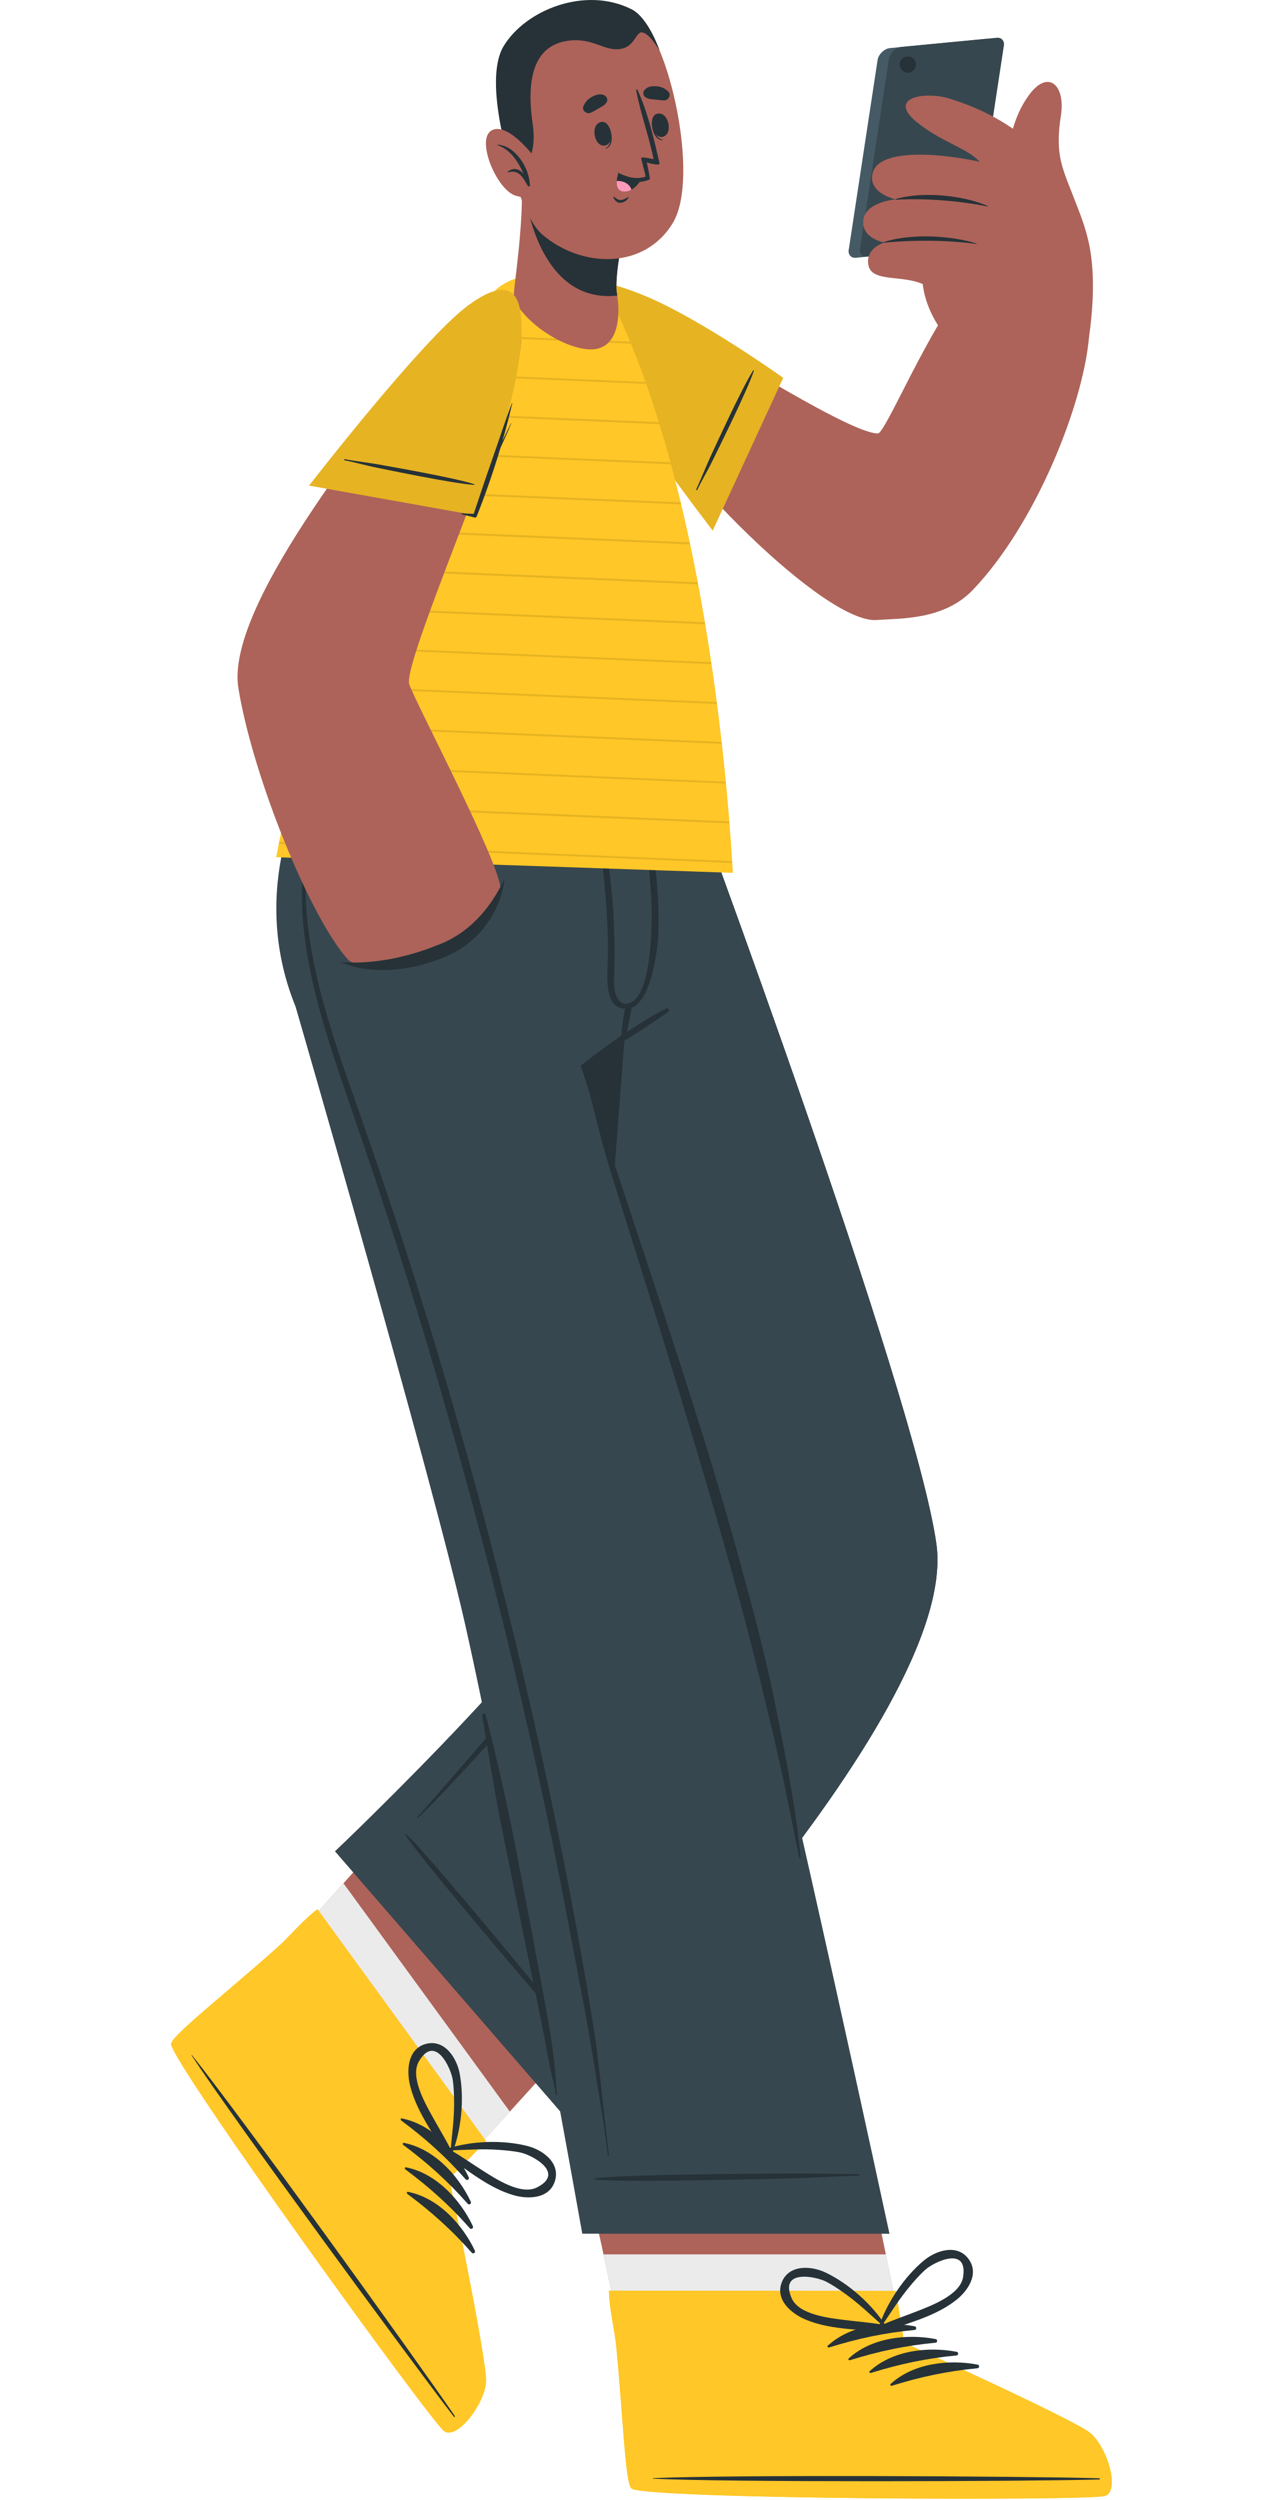 <svg width="180" height="350" viewBox="0 0 137 363" fill="none" xmlns="http://www.w3.org/2000/svg">
<path d="M39.611 352.785C37.701 351.415 0.351 299.765 0.171 296.895C0.091 295.815 7.301 289.935 16.211 283.085C18.131 281.595 44.501 251.355 44.501 251.355L68.931 284.935L40.391 316.305C40.391 316.305 45.841 342.475 45.701 345.645C45.561 348.795 41.521 354.145 39.611 352.785Z" fill="#AD6359"/>
<path d="M39.611 352.785C37.711 351.415 0.361 299.765 0.181 296.895C0.101 295.805 7.311 289.935 16.221 283.085C16.891 282.565 20.561 278.505 25.061 273.455L49.231 306.605L40.401 316.305C40.401 316.305 45.841 342.475 45.701 345.635C45.561 348.795 41.521 354.145 39.611 352.785Z" fill="#EBEBEB"/>
<path d="M39.66 352.995C37.74 351.615 0.181 299.685 0.001 296.795C-0.069 295.725 7.001 290.215 15.271 282.905C17.27 281.145 19.041 278.875 21.28 277.195L45.81 310.915L40.441 316.315C40.441 316.315 45.931 342.635 45.781 345.815C45.63 348.985 41.581 354.365 39.66 352.995Z" fill="#FFC727"/>
<path d="M41.2 350.745C35.12 341.885 9.75 306.715 3.06 298.425C3.01 298.355 2.96 298.395 3.01 298.465C8.85 307.375 34.5 342.335 41.06 350.855C41.19 351.025 41.321 350.935 41.2 350.745Z" fill="#263238"/>
<path d="M43.26 316.135C41.42 312.245 37.87 308.435 33.53 307.585C33.36 307.555 33.32 307.795 33.43 307.875C36.94 310.485 39.91 313.145 42.81 316.435C43.02 316.665 43.39 316.415 43.26 316.135Z" fill="#263238"/>
<path d="M43.56 319.685C41.721 315.795 38.17 311.985 33.831 311.135C33.66 311.105 33.62 311.345 33.73 311.425C37.24 314.035 40.211 316.695 43.111 319.985C43.321 320.215 43.691 319.965 43.56 319.685Z" fill="#263238"/>
<path d="M43.861 323.235C42.02 319.345 38.471 315.535 34.13 314.685C33.961 314.655 33.92 314.895 34.031 314.975C37.541 317.585 40.511 320.245 43.41 323.535C43.62 323.775 43.99 323.515 43.861 323.235Z" fill="#263238"/>
<path d="M44.151 326.795C42.31 322.905 38.761 319.095 34.421 318.245C34.251 318.215 34.211 318.455 34.321 318.535C37.831 321.145 40.801 323.805 43.701 327.095C43.921 327.325 44.281 327.065 44.151 326.795Z" fill="#263238"/>
<path d="M55.76 316.735C56.64 314.045 53.99 312.145 51.76 311.585C48.14 310.675 43.63 310.845 40.1 311.985C40.01 312.015 40 312.095 40.03 312.155C39.78 312.355 39.67 312.785 39.99 313.005C43.08 315.075 46.13 317.675 49.77 318.735C51.89 319.345 54.93 319.275 55.76 316.735ZM45.32 315.185C43.77 314.205 42.29 313.155 40.7 312.225C42.98 312.155 45.24 311.985 47.52 312.145C48.61 312.225 49.73 312.315 50.79 312.545C52.45 312.895 57.35 315.505 53.15 317.615C50.84 318.775 47.16 316.355 45.32 315.185Z" fill="#263238"/>
<path d="M34.69 302.625C35.53 306.315 37.94 309.525 39.82 312.735C40.02 313.065 40.45 312.985 40.67 312.745C40.73 312.775 40.81 312.775 40.84 312.695C42.19 309.235 42.63 304.745 41.94 301.075C41.51 298.805 39.77 296.055 37.04 296.765C34.45 297.445 34.2 300.475 34.69 302.625ZM36.01 299.315C38.37 295.255 40.68 300.295 40.93 301.975C41.09 303.055 41.12 304.175 41.13 305.265C41.15 307.555 40.84 309.795 40.63 312.065C39.8 310.425 38.84 308.885 37.96 307.275C36.91 305.375 34.71 301.555 36.01 299.315Z" fill="#263238"/>
<path d="M64.061 221.455C61.751 232.885 23.841 268.805 23.841 268.805L56.901 306.965C56.901 306.965 114.711 249.445 111.201 224.195C108.141 202.235 75.261 113.905 75.261 113.905H37.321C37.321 113.905 66.341 210.215 64.061 221.455Z" fill="#263238"/>
<path d="M64.061 221.455C61.751 232.885 23.841 268.805 23.841 268.805L56.901 306.965C56.901 306.965 114.711 249.445 111.201 224.195C108.141 202.235 75.261 113.905 75.261 113.905H37.321C37.321 113.905 66.341 210.215 64.061 221.455Z" fill="#37474F"/>
<path d="M60.66 297.885C56.27 292.415 57.611 293.925 53.151 288.505C50.971 285.855 36.63 268.445 34.17 266.325C34.12 266.275 34.02 266.355 34.06 266.415C35.711 269.215 50.35 286.375 52.581 288.985C57.141 294.315 55.891 292.735 60.501 298.015C60.59 298.125 60.74 297.995 60.66 297.885Z" fill="#263238"/>
<path d="M68.771 215.885C68.231 213.035 67.611 210.195 67.01 207.345C65.781 201.545 64.471 195.755 63.09 189.985C60.361 178.545 57.401 167.165 54.181 155.845C50.951 144.495 47.531 133.155 43.59 122.025C43.1 120.645 42.6 119.275 42.1 117.905C42.06 117.805 41.901 117.845 41.931 117.955C45.341 129.105 48.851 140.225 52.051 151.445C55.231 162.615 58.181 173.845 60.961 185.125C62.351 190.785 63.651 196.475 64.921 202.165C65.54 204.965 66.15 207.765 66.751 210.565C67.35 213.405 68.16 216.315 68.341 219.225C68.51 222.085 67.581 224.615 66.111 227.025C64.691 229.355 63.011 231.545 61.401 233.735C58.16 238.135 36.791 262.855 35.791 263.795C35.711 263.865 35.831 263.975 35.91 263.905C40.05 260.185 56.751 241.505 60.071 237.115C61.721 234.945 63.321 232.745 64.891 230.515C66.361 228.435 67.841 226.315 68.66 223.875C69.55 221.255 69.281 218.555 68.771 215.885Z" fill="#263238"/>
<path d="M68.701 113.905L61.81 204.295C55.24 173.355 37.331 113.905 37.331 113.905H68.701Z" fill="#263238"/>
<path d="M135.511 362.315C133.281 363.055 69.541 362.795 67.111 361.245C66.191 360.665 65.691 351.375 65.401 340.145C65.331 337.715 56.431 298.595 56.431 298.595L97.961 298.645L106.491 340.185C106.491 340.185 130.851 351.205 133.321 353.185C135.791 355.155 137.731 361.575 135.511 362.315Z" fill="#AD6359"/>
<path d="M135.501 362.315C133.271 363.045 69.531 362.795 67.111 361.235C66.181 360.655 65.68 351.375 65.4 340.135C65.371 339.285 64.261 333.925 62.831 327.325H103.861L106.501 340.175C106.501 340.175 130.851 351.195 133.331 353.175C135.791 355.155 137.731 361.575 135.501 362.315Z" fill="#EBEBEB"/>
<path d="M135.701 362.405C133.461 363.145 69.361 362.895 66.921 361.335C66.011 360.755 65.731 351.795 64.701 340.815C64.451 338.165 63.671 335.395 63.621 332.595L105.321 332.635L106.521 340.155C106.521 340.155 131.021 351.225 133.511 353.225C135.991 355.215 137.941 361.665 135.701 362.405Z" fill="#FFC727"/>
<path d="M135.701 362.405C133.461 363.145 69.361 362.895 66.921 361.335C66.011 360.755 65.731 351.795 64.701 340.815C64.451 338.165 63.671 335.395 63.621 332.595L105.321 332.635L106.521 340.155C106.521 340.155 131.021 351.225 133.511 353.225C135.991 355.215 137.941 361.665 135.701 362.405Z" fill="#FFC727"/>
<path d="M134.791 359.835C124.051 359.525 80.691 359.305 70.041 359.825C69.951 359.825 69.951 359.885 70.041 359.895C80.681 360.435 124.041 360.305 134.791 360.015C135.021 360.005 135.021 359.845 134.791 359.835Z" fill="#263238"/>
<path d="M108.051 337.775C103.821 336.965 98.651 337.595 95.411 340.595C95.281 340.715 95.451 340.885 95.591 340.845C99.771 339.545 103.671 338.715 108.031 338.305C108.341 338.285 108.351 337.835 108.051 337.775Z" fill="#263238"/>
<path d="M111.091 339.625C106.871 338.815 101.691 339.445 98.451 342.445C98.321 342.565 98.491 342.735 98.631 342.695C102.811 341.395 106.711 340.565 111.071 340.155C111.381 340.135 111.391 339.685 111.091 339.625Z" fill="#263238"/>
<path d="M114.141 341.475C109.921 340.665 104.741 341.295 101.501 344.295C101.371 344.415 101.541 344.585 101.681 344.545C105.861 343.245 109.76 342.415 114.121 342.005C114.421 341.985 114.441 341.535 114.141 341.475Z" fill="#263238"/>
<path d="M117.181 343.335C112.951 342.525 107.781 343.155 104.541 346.155C104.411 346.275 104.581 346.445 104.721 346.405C108.901 345.105 112.801 344.275 117.161 343.865C117.471 343.835 117.481 343.385 117.181 343.335Z" fill="#263238"/>
<path d="M115.891 328.025C114.241 325.735 111.141 326.745 109.371 328.225C106.501 330.615 103.991 334.355 102.821 337.885C102.791 337.975 102.851 338.025 102.921 338.035C102.931 338.355 103.221 338.695 103.581 338.565C107.081 337.285 110.971 336.355 113.971 334.035C115.731 332.695 117.461 330.205 115.891 328.025ZM108.491 335.545C106.791 336.215 105.061 336.795 103.381 337.535C104.661 335.655 105.861 333.725 107.331 331.975C108.031 331.135 108.771 330.295 109.581 329.565C110.841 328.425 115.831 326.005 115.071 330.645C114.641 333.205 110.521 334.745 108.491 335.545Z" fill="#263238"/>
<path d="M92.081 336.745C95.561 338.245 99.571 338.185 103.271 338.555C103.651 338.595 103.851 338.195 103.781 337.875C103.841 337.845 103.891 337.775 103.841 337.705C101.841 334.575 98.471 331.575 95.101 329.965C93.021 328.975 89.771 328.755 88.731 331.385C87.761 333.875 90.051 335.865 92.081 336.745ZM90.181 333.715C88.291 329.415 93.731 330.515 95.231 331.315C96.201 331.825 97.121 332.455 98.011 333.095C99.871 334.425 101.501 335.995 103.211 337.505C101.401 337.205 99.581 337.075 97.771 336.845C95.611 336.565 91.231 336.095 90.181 333.715Z" fill="#263238"/>
<path d="M74.841 113.905C74.801 114.705 72.681 121.965 71.581 132.835C70.791 140.775 69.801 147.795 68.741 148.675C67.541 149.665 61.551 153.515 59.531 154.745C59.531 154.745 78.221 211.415 83.051 230.295C90.041 257.675 104.381 324.335 104.381 324.335L59.751 324.325C59.751 324.325 48.591 261.615 42.661 235.545C37.571 213.195 18.091 146.145 18.091 146.145C11.001 128.715 19.671 113.905 19.671 113.905C19.671 113.905 74.851 113.875 74.841 113.905Z" fill="#37474F"/>
<path d="M99.961 315.685C93.421 315.645 95.301 315.555 88.761 315.585C85.561 315.605 64.541 315.735 61.561 316.305C61.491 316.315 61.501 316.435 61.561 316.445C64.561 316.925 85.571 316.405 88.771 316.325C95.301 316.155 93.431 316.125 99.961 315.885C100.081 315.885 100.081 315.685 99.961 315.685Z" fill="#263238"/>
<path d="M71.901 146.435C67.551 148.725 63.461 151.665 59.591 154.675C59.441 154.795 59.591 155.035 59.761 154.925C63.931 152.315 68.211 149.765 72.231 146.925C72.541 146.705 72.241 146.255 71.901 146.435Z" fill="#263238"/>
<path d="M68.501 115.605C68.461 115.455 68.191 115.465 68.211 115.625C69.071 120.925 69.461 125.645 69.781 130.675C69.931 133.005 70.051 146.025 65.921 145.715C65.231 145.665 64.781 145.055 64.521 144.065C64.211 142.875 64.431 141.315 64.441 140.075C64.471 137.345 64.411 134.615 64.221 131.885C63.871 126.795 63.111 121.765 61.721 116.855C61.671 116.695 61.441 116.745 61.471 116.905C62.561 123.855 63.451 130.825 63.481 137.875C63.491 141.265 62.601 146.505 66.141 146.475C69.751 146.445 70.731 137.745 70.811 135.395C71.021 128.855 70.001 121.975 68.501 115.605Z" fill="#263238"/>
<path d="M66.071 146.045C65.841 146.955 65.691 147.895 65.581 148.825C65.501 149.545 65.351 150.335 65.541 151.055C65.581 151.195 65.771 151.175 65.831 151.075C66.211 150.405 66.281 149.565 66.431 148.825C66.611 147.965 66.801 147.105 66.961 146.235C67.061 145.645 66.211 145.485 66.071 146.045Z" fill="#263238"/>
<path d="M55.751 300.175C55.621 298.915 55.461 297.665 55.291 296.415C54.971 294.005 51.331 274.495 49.411 264.985C48.321 259.615 47.061 254.295 45.731 248.985C45.641 248.615 45.151 248.795 45.211 249.155C46.021 254.015 46.801 258.875 47.721 263.715C48.641 268.535 53.811 293.405 54.301 296.105C54.541 297.455 54.801 298.795 55.061 300.135C55.331 301.475 55.711 302.785 55.921 304.135C55.941 304.265 56.121 304.205 56.101 304.075C55.911 302.795 55.891 301.475 55.751 300.175Z" fill="#263238"/>
<path d="M87.741 247.265C86.251 239.855 84.251 232.555 82.241 225.275C78.181 210.635 73.411 196.195 68.651 181.775C67.281 177.615 65.911 173.465 64.531 169.305C63.841 167.225 60.481 156.025 60.061 154.955C60.021 154.845 59.861 154.895 59.891 155.005C60.851 158.825 62.181 164.385 63.291 168.165C64.391 171.905 65.591 175.605 66.751 179.325C69.031 186.635 71.351 193.925 73.561 201.255C77.931 215.735 82.281 230.215 85.831 244.925C86.821 249.045 87.821 253.155 88.721 257.295C89.631 261.425 90.401 265.585 91.271 269.725C91.291 269.835 91.481 269.805 91.471 269.695C90.731 262.155 89.231 254.695 87.741 247.265Z" fill="#263238"/>
<path d="M60.001 285.995C57.541 271.865 54.601 257.815 51.341 243.855C48.061 229.825 44.421 215.885 40.401 202.045C36.381 188.215 31.931 174.495 27.141 160.905C24.871 154.465 22.571 148.015 21.081 141.335C19.611 134.735 18.861 127.595 20.401 120.945C20.791 119.255 21.281 117.605 21.931 115.985C21.971 115.875 21.811 115.775 21.761 115.895C16.391 128.405 19.881 142.075 23.961 154.405C26.201 161.155 28.591 167.865 30.801 174.625C33.071 181.565 35.241 188.545 37.321 195.545C41.441 209.425 45.261 223.385 48.691 237.455C52.111 251.515 55.171 265.675 57.851 279.895C60.541 294.165 60.401 292.995 62.691 307.335C62.991 309.205 63.221 311.075 63.471 312.945C63.481 313.045 63.651 313.045 63.631 312.945C61.911 298.755 62.451 300.105 60.001 285.995Z" fill="#263238"/>
<path d="M102.671 8.595L98.49 36.085C98.281 36.895 98.74 37.505 99.51 37.425L113.361 36.095C114.131 36.025 114.931 35.295 115.141 34.485L119.321 6.995C119.531 6.175 119.071 5.575 118.301 5.655L104.451 6.985C103.681 7.055 102.881 7.775 102.671 8.595Z" fill="#455A64"/>
<path d="M104.32 8.425L100.14 35.915C99.93 36.735 100.39 37.335 101.16 37.255L115.01 35.925C115.78 35.855 116.58 35.125 116.79 34.315L120.97 6.825C121.18 6.005 120.72 5.405 119.95 5.485L106.1 6.815C105.33 6.885 104.53 7.605 104.32 8.425Z" fill="#37474F"/>
<path d="M108.23 9.285C108.28 9.935 107.79 10.505 107.14 10.555C106.49 10.605 105.92 10.115 105.87 9.465C105.82 8.815 106.31 8.245 106.96 8.195C107.62 8.145 108.18 8.635 108.23 9.285Z" fill="#263238"/>
<path d="M63.871 52.965C73.171 68.985 95.241 90.565 102.531 90.025C106.001 89.765 112.261 90.055 116.471 85.675C125.641 76.115 132.491 58.765 133.351 49.095C133.661 45.655 116.551 39.755 114.361 42.725C109.231 49.675 103.711 62.925 102.701 62.935C98.951 62.975 81.641 52.125 70.581 45.455C56.691 37.105 60.161 46.585 63.871 52.965Z" fill="#AD6359"/>
<path d="M132.231 31.575C129.891 24.855 128.251 23.485 129.291 16.765C129.971 12.355 127.441 10.025 124.681 13.755C120.171 19.865 121.371 29.165 122.711 32.275L132.231 31.575Z" fill="#AD6359"/>
<path d="M132.801 52.125C132.801 52.125 135.031 42.275 133.251 34.865C132.011 29.745 128.081 18.895 113.031 14.295C109.461 13.205 103.601 14.185 108.791 18.085C112.471 20.855 115.641 21.495 117.491 23.495C117.491 23.495 110.191 25.625 109.231 29.245C108.801 30.865 107.751 35.305 107.421 38.875C107.421 38.875 108.181 39.155 109.191 39.375C109.191 39.375 108.621 42.835 111.491 47.335L132.801 52.125Z" fill="#AD6359"/>
<path d="M131.281 30.165C129.031 28.565 124.191 25.265 119.301 23.935C113.861 22.455 102.991 21.085 101.941 25.105C101.171 28.055 105.281 28.945 105.281 28.945C105.281 28.945 100.671 29.325 100.561 32.145C100.461 34.715 103.681 35.215 103.681 35.215C103.681 35.215 100.921 35.925 101.301 38.415C101.761 41.415 107.461 39.435 110.551 42.065C111.231 42.665 131.281 30.165 131.281 30.165Z" fill="#AD6359"/>
<path d="M118.701 29.945C116.331 28.795 110.291 27.545 105.361 28.875C105.251 28.905 105.211 29.005 105.321 28.995C111.051 28.685 116.431 29.515 118.691 29.995C118.721 29.995 118.731 29.955 118.701 29.945Z" fill="#263238"/>
<path d="M117.051 35.385C114.911 34.595 108.621 33.595 103.671 35.105C103.561 35.135 103.531 35.245 103.641 35.235C109.621 34.665 114.761 35.085 117.041 35.435C117.071 35.445 117.081 35.395 117.051 35.385Z" fill="#263238"/>
<path d="M88.941 54.865L78.701 77.045C78.701 77.045 62.321 55.745 59.271 48.125C55.841 39.545 60.981 39.665 69.081 43.055C77.181 46.455 88.941 54.865 88.941 54.865Z" fill="#FFC727"/>
<path opacity="0.1" d="M88.941 54.865L78.701 77.045C78.701 77.045 62.321 55.745 59.271 48.125C55.841 39.545 60.981 39.665 69.081 43.055C77.181 46.455 88.941 54.865 88.941 54.865Z" fill="black"/>
<path d="M84.571 53.795C82.881 56.445 78.941 65.095 78.281 66.515C77.931 67.265 76.661 70.325 76.301 71.065C76.251 71.165 76.411 71.215 76.461 71.115C77.141 69.695 77.971 68.335 78.661 66.915C79.371 65.465 83.681 56.835 84.681 53.845C84.701 53.785 84.611 53.735 84.571 53.795Z" fill="#263238"/>
<path d="M15.271 124.465C15.271 124.455 81.641 126.735 81.641 126.735C81.591 128.035 79.711 74.625 63.551 42.695C62.451 40.515 52.101 37.865 47.351 41.945C26.571 59.835 15.241 125.305 15.271 124.465Z" fill="#FFC727"/>
<path opacity="0.1" d="M46.211 42.985L64.051 43.745C64.111 43.835 64.161 43.935 64.201 44.035L45.921 43.255C46.021 43.165 46.121 43.075 46.211 42.985ZM41.271 48.825L66.811 49.895C66.781 49.795 66.741 49.705 66.691 49.615L41.461 48.535C41.401 48.635 41.331 48.735 41.271 48.825ZM37.711 54.425L69.031 55.745C69.001 55.645 68.971 55.555 68.931 55.465L37.861 54.145C37.811 54.245 37.761 54.335 37.711 54.425ZM34.741 60.055L70.961 61.595C70.931 61.495 70.901 61.395 70.871 61.295L34.871 59.775C34.831 59.865 34.781 59.965 34.741 60.055ZM32.151 65.695L72.631 67.415C72.611 67.315 72.581 67.225 72.551 67.125L32.261 65.415C32.231 65.515 32.191 65.605 32.151 65.695ZM29.841 71.365L74.111 73.235C74.091 73.135 74.061 73.045 74.041 72.945L29.941 71.075C29.911 71.165 29.871 71.275 29.841 71.365ZM27.751 77.025L75.421 79.045C75.401 78.945 75.381 78.855 75.361 78.755L27.851 76.735C27.821 76.825 27.791 76.925 27.751 77.025ZM25.831 82.695L76.591 84.845C76.571 84.745 76.551 84.655 76.531 84.555L25.931 82.405C25.901 82.515 25.871 82.605 25.831 82.695ZM24.071 88.375L77.611 90.645C77.601 90.545 77.581 90.455 77.561 90.355L24.151 88.095C24.121 88.195 24.091 88.285 24.071 88.375ZM22.411 94.045L78.531 96.425C78.511 96.325 78.501 96.245 78.481 96.145L22.491 93.775C22.471 93.865 22.441 93.955 22.411 94.045ZM20.881 99.735L79.321 102.215C79.321 102.115 79.301 102.035 79.291 101.935L20.951 99.465C20.931 99.555 20.901 99.645 20.881 99.735ZM19.441 105.435L80.021 108.005C80.021 107.915 80.011 107.815 79.991 107.725L19.511 105.165C19.491 105.245 19.471 105.335 19.441 105.435ZM18.101 111.135L80.631 113.775L80.601 113.505L18.161 110.855C18.141 110.945 18.121 111.045 18.101 111.135ZM16.841 116.835L81.141 119.555C81.131 119.455 81.121 119.365 81.121 119.265L16.901 116.545C16.881 116.645 16.861 116.745 16.841 116.835ZM15.671 122.535L81.541 125.315C81.531 125.225 81.531 125.125 81.521 125.035L15.721 122.255C15.701 122.345 15.681 122.445 15.671 122.535Z" fill="black"/>
<path d="M62.061 50.605C58.921 51.455 52.211 47.955 49.811 43.515C49.651 43.205 50.131 40.015 50.531 36.095C50.761 33.715 50.971 31.065 50.981 28.635C50.981 28.135 66.231 32.415 66.231 32.415C66.231 32.415 64.711 37.505 64.711 41.755C64.711 42.105 64.751 42.435 64.811 42.755C64.821 42.805 64.831 42.855 64.831 42.925C65.121 44.805 65.411 49.685 62.061 50.605Z" fill="#AD6359"/>
<path d="M64.811 42.745C64.811 42.795 64.821 42.855 64.821 42.915C64.341 42.975 63.831 43.005 63.261 42.985C54.281 42.745 51.961 31.495 51.511 28.645C54.221 29.045 66.221 32.415 66.221 32.415C66.221 32.415 64.701 37.515 64.701 41.755C64.711 42.095 64.741 42.435 64.811 42.745Z" fill="#263238"/>
<path d="M48.221 9.675C46.721 15.125 50.001 30.675 53.941 34.055C59.661 38.955 68.801 39.185 72.911 32.365C76.891 25.755 72.261 5.565 67.871 2.515C61.421 -1.975 50.441 1.615 48.221 9.675Z" fill="#AD6359"/>
<path d="M63.721 18.615C63.701 18.575 63.651 18.685 63.661 18.725C63.911 19.765 64.021 21.005 63.141 21.545C63.111 21.565 63.131 21.615 63.161 21.605C64.291 21.195 64.131 19.555 63.721 18.615Z" fill="#263238"/>
<path d="M62.56 17.705C60.85 17.925 61.41 21.335 63.001 21.135C64.561 20.935 64.001 17.525 62.56 17.705Z" fill="#263238"/>
<path d="M69.871 17.775C69.871 17.735 69.961 17.815 69.971 17.855C70.111 18.915 70.451 20.105 71.471 20.305C71.501 20.315 71.511 20.365 71.471 20.365C70.271 20.385 69.831 18.795 69.871 17.775Z" fill="#263238"/>
<path d="M70.631 16.515C72.311 16.105 73.001 19.485 71.451 19.865C69.921 20.245 69.221 16.855 70.631 16.515Z" fill="#263238"/>
<path d="M60.961 16.375C61.411 16.185 61.781 15.925 62.201 15.695C62.671 15.425 63.081 15.265 63.331 14.755C63.471 14.485 63.321 14.055 63.071 13.905C62.481 13.535 61.821 13.725 61.241 14.015C60.611 14.335 60.201 14.755 59.921 15.405C59.641 16.025 60.371 16.625 60.961 16.375Z" fill="#263238"/>
<path d="M71.661 14.575C71.171 14.575 70.731 14.495 70.251 14.445C69.711 14.395 69.271 14.405 68.831 14.045C68.591 13.855 68.561 13.405 68.731 13.155C69.121 12.585 69.801 12.485 70.451 12.525C71.161 12.565 71.701 12.785 72.221 13.265C72.731 13.735 72.301 14.575 71.661 14.575Z" fill="#263238"/>
<path d="M64.371 28.575C64.661 28.785 64.971 29.075 65.361 29.045C65.731 29.015 66.141 28.775 66.451 28.595C66.481 28.575 66.521 28.605 66.501 28.645C66.291 29.095 65.761 29.445 65.251 29.445C64.761 29.445 64.451 29.065 64.261 28.645C64.251 28.585 64.331 28.545 64.371 28.575Z" fill="#263238"/>
<path d="M64.961 25.225C65.701 26.045 66.651 26.405 67.631 26.425C68.061 26.435 68.511 26.385 68.931 26.265C69.011 26.245 69.101 26.225 69.171 26.195C69.251 26.175 69.311 26.155 69.401 26.125C69.521 26.085 69.571 25.975 69.571 25.855V25.845C69.561 25.805 69.561 25.775 69.541 25.735C69.541 25.735 69.541 25.735 69.541 25.725L69.521 25.635C69.411 24.815 69.121 23.595 69.121 23.595C69.441 23.695 71.071 24.125 70.971 23.705C70.181 20.225 69.301 16.355 67.771 13.055C67.731 12.945 67.551 12.995 67.581 13.115C68.211 16.495 69.431 19.735 70.111 23.115C69.601 23.015 68.751 22.805 68.331 22.885C68.221 22.935 68.921 25.235 68.941 25.615C68.941 25.615 68.941 25.635 68.941 25.655C67.601 26.055 66.501 25.815 65.031 25.115C64.951 25.075 64.881 25.155 64.961 25.225Z" fill="#263238"/>
<path d="M68.38 25.945C68.38 25.945 67.82 27.035 66.891 27.555C66.55 27.745 66.16 27.865 65.74 27.825C64.861 27.745 64.71 26.975 64.76 26.285C64.8 25.715 64.971 25.205 64.971 25.205C64.971 25.205 66.38 26.145 68.38 25.945Z" fill="#263238"/>
<path d="M66.891 27.555C66.55 27.745 66.16 27.865 65.74 27.825C64.861 27.745 64.71 26.975 64.76 26.285C65.671 26.215 66.671 26.685 66.891 27.555Z" fill="#FF99BA"/>
<path d="M70.981 7.325C70.181 6.075 69.291 4.835 68.441 4.705C67.591 4.575 67.381 6.625 65.571 7.055C63.121 7.625 61.551 5.545 58.041 5.875C53.011 6.345 51.501 10.865 52.541 17.945C53.471 24.265 49.751 25.485 49.751 25.485C49.751 25.485 45.161 11.955 48.321 6.705C51.491 1.455 60.151 -2.055 66.911 1.345C69.381 2.585 70.981 7.325 70.981 7.325Z" fill="#263238"/>
<path d="M52.531 22.475C52.531 22.475 48.761 17.595 46.531 18.965C44.301 20.335 47.301 27.525 50.041 28.405C52.781 29.275 53.641 26.765 53.641 26.765L52.531 22.475Z" fill="#AD6359"/>
<path d="M47.441 21.005C47.401 21.005 47.391 21.065 47.431 21.075C49.351 21.745 50.431 23.455 51.211 25.235C50.621 24.565 49.831 24.215 48.931 24.925C48.881 24.965 48.931 25.035 48.991 25.025C49.751 24.825 50.321 24.935 50.871 25.525C51.261 25.945 51.541 26.485 51.831 26.985C51.931 27.145 52.231 27.045 52.151 26.855C52.141 26.845 52.141 26.825 52.131 26.815C52.061 24.405 50.031 21.125 47.441 21.005Z" fill="#263238"/>
<path d="M37.931 50.445C28.291 63.205 7.871 88.245 9.791 99.935C11.921 112.945 20.321 133.445 25.751 139.365C27.051 140.785 34.411 140.145 40.061 137.325C44.671 135.015 47.891 130.745 47.871 129.065C47.831 125.325 35.491 101.995 34.611 99.345C33.731 96.685 45.321 69.885 49.341 56.925C54.421 40.565 46.091 39.645 37.931 50.445Z" fill="#AD6359"/>
<path d="M44.111 74.795L20.061 70.505C20.061 70.505 36.511 49.265 43.12 44.385C50.55 38.895 51.731 43.895 50.511 52.585C49.271 61.285 44.111 74.795 44.111 74.795Z" fill="#FFC727"/>
<path opacity="0.1" d="M44.111 74.795L20.061 70.505C20.061 70.505 36.511 49.265 43.12 44.385C50.55 38.895 51.731 43.895 50.511 52.585C49.271 61.285 44.111 74.795 44.111 74.795Z" fill="black"/>
<path d="M44.041 70.295C41.051 69.335 31.681 67.715 30.141 67.435C29.321 67.285 26.051 66.835 25.241 66.675C25.141 66.655 25.121 66.815 25.231 66.835C26.781 67.135 28.301 67.585 29.851 67.895C31.441 68.215 40.871 70.195 44.021 70.405C44.081 70.425 44.101 70.315 44.041 70.295Z" fill="#263238"/>
<path d="M47.87 65.015C48.41 63.845 48.941 62.675 49.441 61.475C49.451 61.455 49.41 61.435 49.401 61.455C48.971 62.305 48.561 63.155 48.161 64.015C48.681 62.195 49.171 60.365 49.581 58.525C49.591 58.495 49.541 58.485 49.531 58.515C48.511 61.195 47.641 63.925 46.691 66.625C45.751 69.275 44.871 71.935 43.981 74.605C43.421 74.595 42.861 74.565 42.291 74.535C42.181 74.525 42.171 74.675 42.271 74.695C42.871 74.835 43.471 74.965 44.061 75.135C44.201 75.175 44.361 75.135 44.411 74.985C45.701 71.735 46.861 68.395 47.87 65.015Z" fill="#263238"/>
<path d="M24.621 139.685C27.091 139.895 29.501 139.665 31.841 139.255C34.181 138.815 36.471 138.135 38.671 137.245C43.051 135.655 46.401 132.055 48.451 127.555C48.221 130.045 47.181 132.475 45.611 134.515C44.051 136.575 41.821 138.185 39.411 139.105C37.051 140.025 34.561 140.665 32.021 140.805C29.511 140.945 26.911 140.705 24.621 139.685Z" fill="#263238"/>
</svg>
